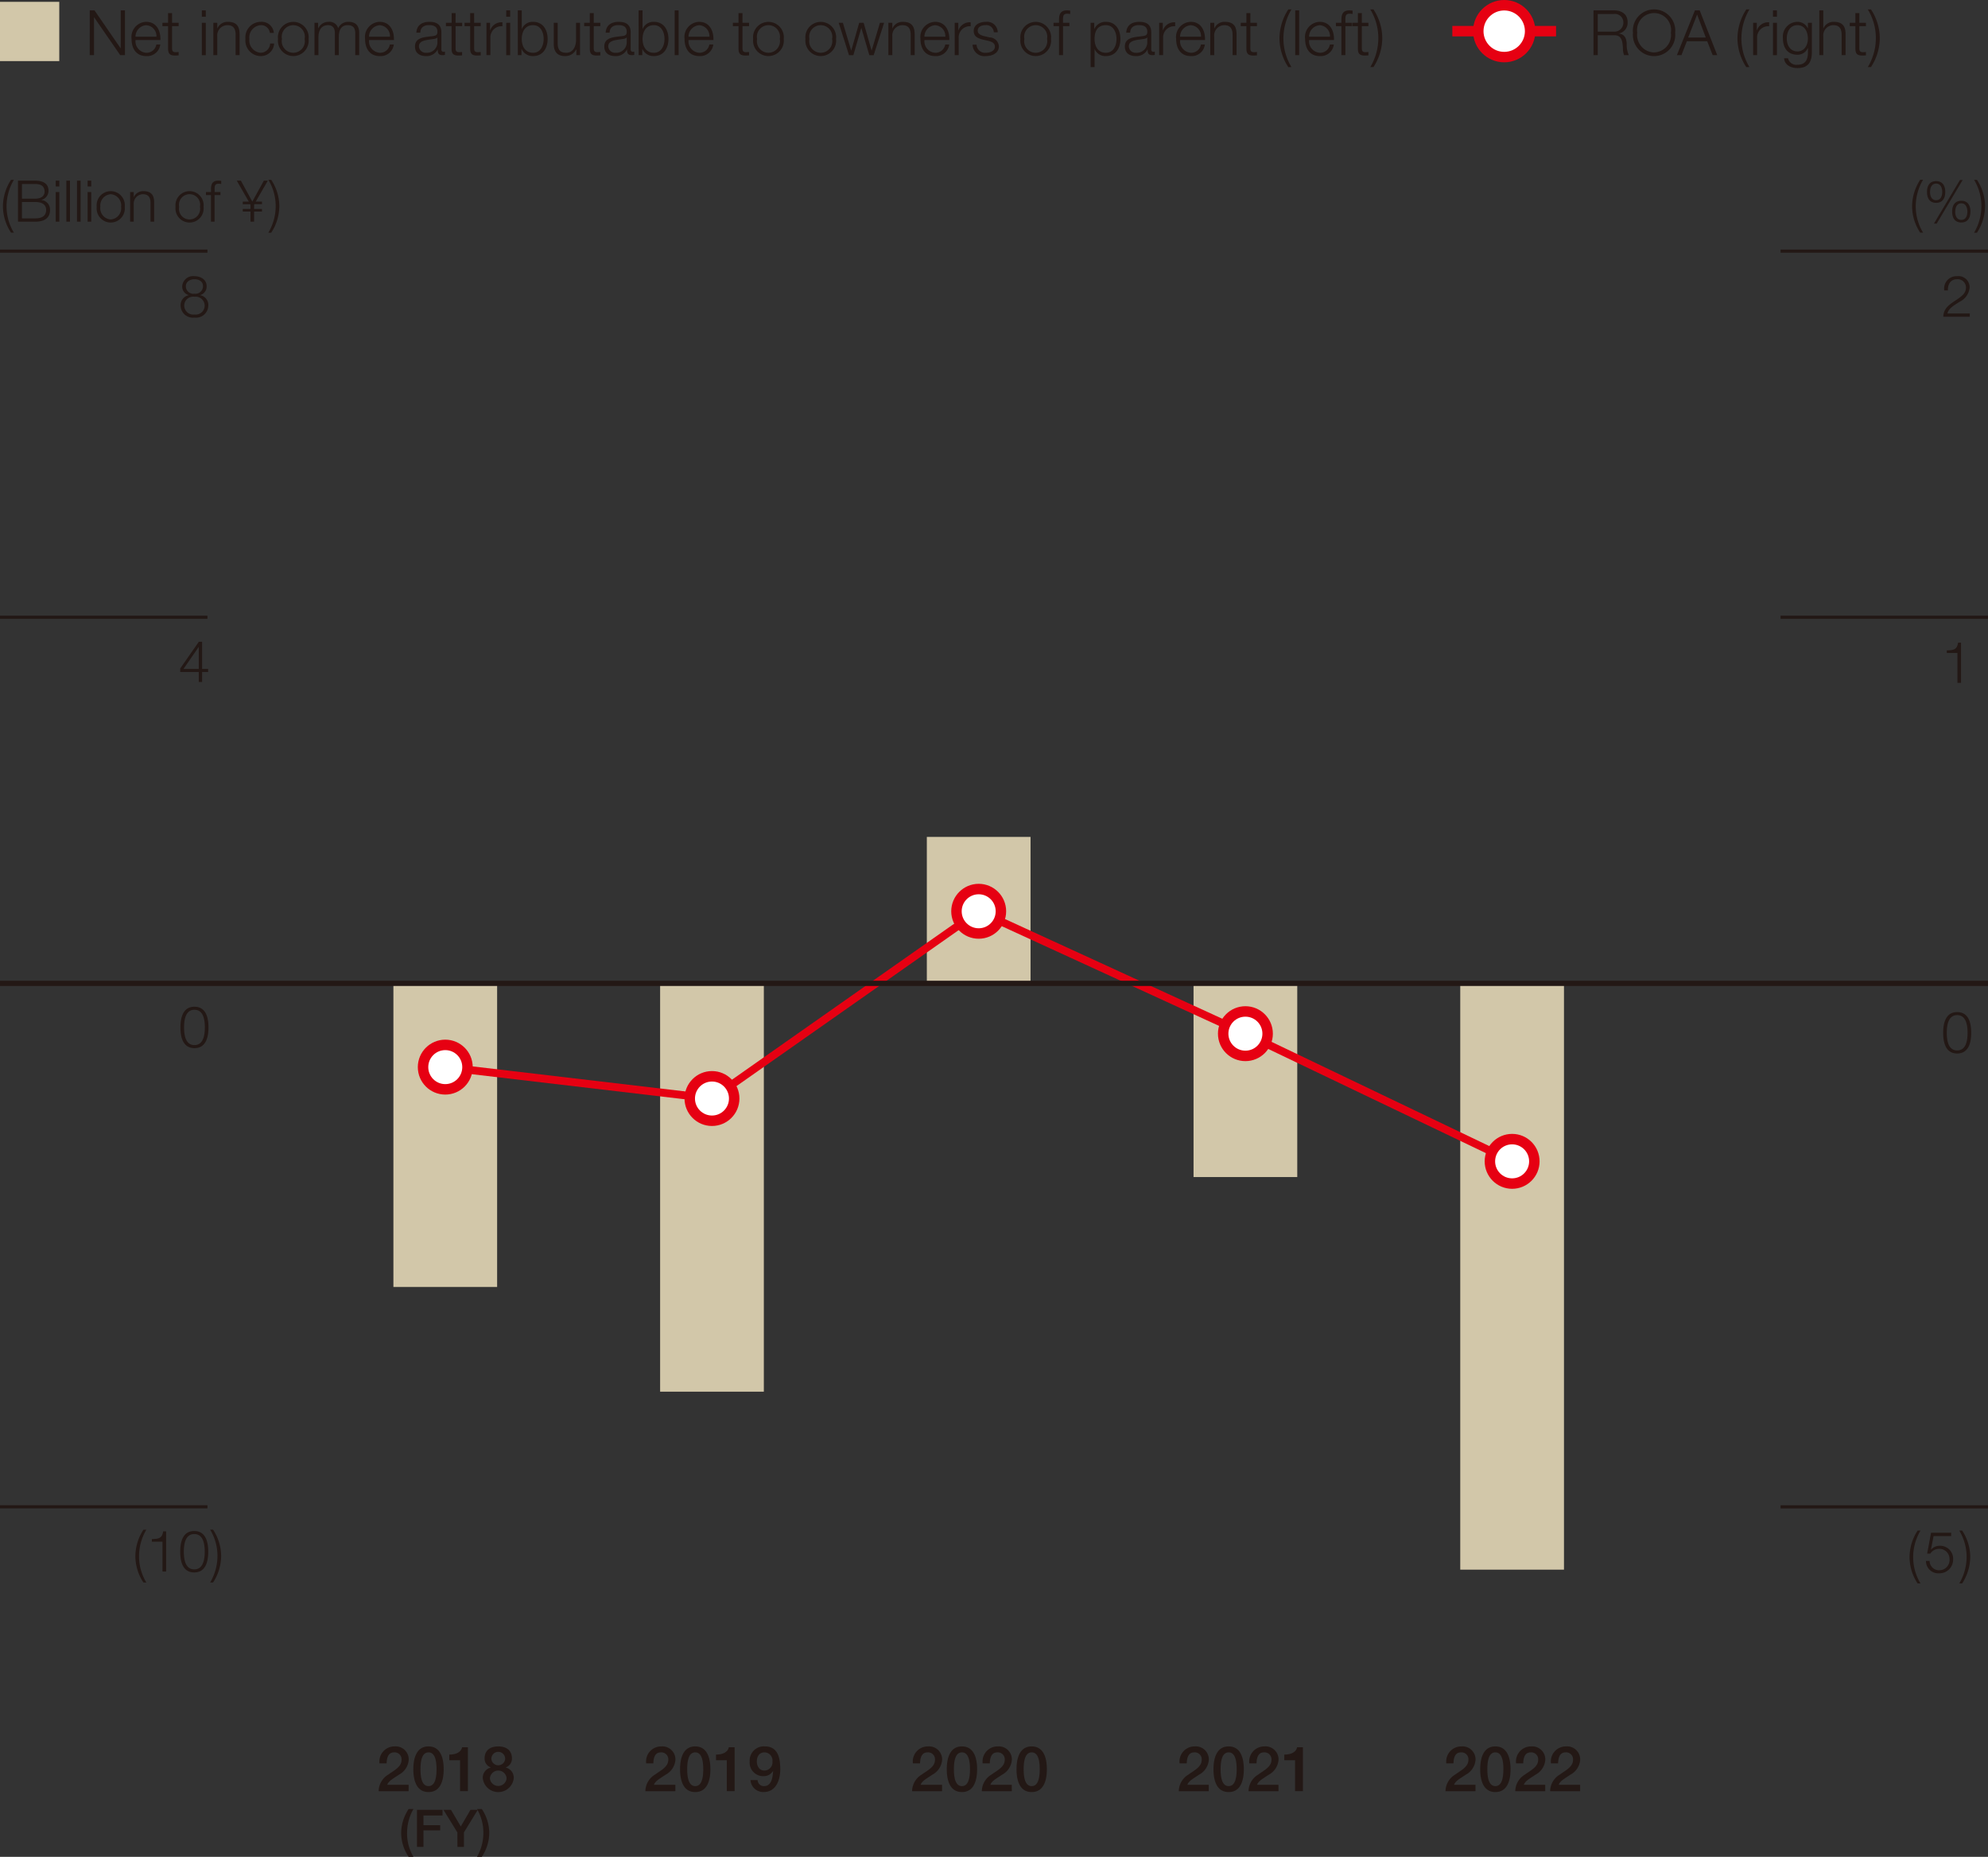 <svg xmlns="http://www.w3.org/2000/svg" viewBox="0 0 190.157 177.591"><rect x="0" y="0" width="190.157" height="177.591" fill="#333333" stroke="none"/><defs><style>.cls-1{fill:none;stroke:#231815}.cls-1,.cls-5{stroke-miterlimit:10}.cls-1{stroke-width:.3px}.cls-2{fill:#231815}.cls-3{fill:#d2c7a9}.cls-5{stroke:#e60012;fill:#fff}</style></defs><g id="レイヤー_2" data-name="レイヤー 2"><g id="レイヤー_4" data-name="レイヤー 4"><path class="cls-1" d="M0 144.114h19.843M0 59.035h19.843M0 24.019h19.843"/><path class="cls-2" d="M1.055 22.249a4.6 4.6 0 0 1-.774-2.51 4.683 4.683 0 0 1 .774-2.539h.274a4.983 4.983 0 0 0-.7 2.67 4.836 4.836 0 0 0 .7 2.384ZM1.721 17.278H3.38c.659 0 1.258.231 1.258.961a.889.889 0 0 1-.681.879v.011a.919.919 0 0 1 .829.956c0 .374-.131 1.115-1.406 1.115H1.721ZM2.1 19h1.28c.6 0 .885-.3.885-.664 0-.489-.3-.736-.885-.736H2.1Zm0 1.885h1.28c.555 0 1.033-.182 1.033-.808 0-.5-.379-.757-1.033-.757H2.1ZM5.329 17.278h.346v.555h-.346Zm0 1.087h.346V21.2h-.346ZM6.346 17.278h.347V21.2h-.347ZM7.364 17.278h.346V21.2h-.346ZM8.381 17.278h.347v.555h-.347Zm0 1.087h.347V21.2h-.347ZM11.932 19.783a1.349 1.349 0 1 1-2.681 0 1.349 1.349 0 1 1 2.681 0Zm-2.335 0a1.077 1.077 0 0 0 .994 1.208 1.077 1.077 0 0 0 .994-1.208 1.078 1.078 0 0 0-.994-1.209 1.078 1.078 0 0 0-.991 1.209ZM12.447 18.365h.345v.49h.008a.962.962 0 0 1 .906-.572c.8 0 1.039.418 1.039 1.094V21.2H14.4v-1.768c0-.489-.159-.858-.72-.858a.9.9 0 0 0-.89.973V21.2h-.345ZM19.472 19.783a1.349 1.349 0 1 1-2.681 0 1.349 1.349 0 1 1 2.681 0Zm-2.335 0a1.013 1.013 0 1 0 1.989 0 1.014 1.014 0 1 0-1.989 0ZM21.085 18.657h-.56V21.2h-.346v-2.543H19.7v-.292h.483v-.257c-.006-.489.132-.83.687-.83a1.778 1.778 0 0 1 .291.022v.3a1.387 1.387 0 0 0-.253-.028c-.385 0-.373.242-.379.549v.247h.56ZM23.22 19.283h.58l-1.153-2.005h.395l1.093 2.005 1.105-2.005h.378l-1.159 2.005h.6v.247h-.719l-.033.055v.4h.752v.248h-.752v.967h-.347v-.966h-.74v-.248h.741v-.4l-.032-.055h-.709ZM25.943 17.2a4.6 4.6 0 0 1 .775 2.511 4.683 4.683 0 0 1-.775 2.543h-.275a4.964 4.964 0 0 0 .7-2.669 4.836 4.836 0 0 0-.7-2.385ZM13.722 151.357a4.609 4.609 0 0 1-.774-2.511 4.682 4.682 0 0 1 .774-2.543H14a4.973 4.973 0 0 0-.7 2.669 4.836 4.836 0 0 0 .7 2.385ZM14.526 147.2c.6-.021.978-.033 1.083-.741h.279v3.845h-.346v-2.854h-1.016ZM19.918 148.406c0 .9-.219 1.984-1.34 1.984s-1.34-1.083-1.34-1.978.219-1.983 1.34-1.983 1.34 1.082 1.34 1.977Zm-2.335 0c0 .67.117 1.692 1 1.692s1-1.022 1-1.692-.116-1.686-1-1.686-1 1.021-1 1.686ZM20.378 146.3a4.587 4.587 0 0 1 .775 2.51 4.694 4.694 0 0 1-.775 2.544H20.1a4.992 4.992 0 0 0 .7-2.67 4.839 4.839 0 0 0-.7-2.384ZM19.138 28.223v.011a.936.936 0 0 1 .786.983 1.175 1.175 0 0 1-1.324 1.159 1.175 1.175 0 0 1-1.324-1.159.964.964 0 0 1 .78-.983v-.011a.832.832 0 0 1-.626-.847 1.038 1.038 0 0 1 1.164-.961c.571 0 1.171.3 1.171.961a.842.842 0 0 1-.627.847Zm.439.994a.862.862 0 0 0-.977-.835.852.852 0 0 0-.978.835.87.87 0 0 0 .978.867.863.863 0 0 0 .977-.867Zm-.159-1.841c0-.439-.356-.67-.818-.67-.423 0-.824.231-.824.67a.721.721 0 0 0 .824.715.72.72 0 0 0 .818-.715ZM19.941 98.263c0 .9-.22 1.982-1.341 1.982s-1.34-1.082-1.34-1.977.22-1.983 1.34-1.983 1.341 1.082 1.341 1.978Zm-2.335 0c0 .67.115 1.691.994 1.691s.994-1.021.994-1.691-.115-1.687-.994-1.687-.994 1.024-.994 1.687ZM17.238 63.934l1.78-2.555h.312v2.6h.578v.291h-.578v.956h-.318v-.956h-1.774Zm1.774.044v-2.093H19l-1.45 2.093ZM183.671 22.249a4.6 4.6 0 0 1-.774-2.51 4.7 4.7 0 0 1 .774-2.544h.276a4.975 4.975 0 0 0-.7 2.67 4.827 4.827 0 0 0 .7 2.384ZM186.069 18.361c0 .587-.253 1.038-.874 1.038s-.873-.451-.873-1.038.253-1.039.873-1.039.874.451.874 1.039Zm-1.456 0c0 .347.121.787.582.787s.583-.44.583-.787-.121-.8-.583-.8-.582.453-.582.804Zm2.862-1.147h.258l-2.483 4.169h-.263Zm1 3.026c0 .588-.253 1.038-.873 1.038s-.874-.45-.874-1.038.253-1.038.874-1.038.878.454.878 1.042Zm-1.456.006c0 .346.121.785.583.785s.582-.439.582-.785-.121-.8-.582-.8-.578.454-.578.804ZM189.1 17.2a4.6 4.6 0 0 1 .774 2.511 4.691 4.691 0 0 1-.774 2.543h-.275a4.973 4.973 0 0 0 .7-2.669 4.847 4.847 0 0 0-.7-2.385ZM188.55 98.776c0 .9-.22 1.982-1.341 1.982s-1.34-1.082-1.34-1.978.22-1.982 1.34-1.982 1.341 1.082 1.341 1.978Zm-2.335 0c0 .669.115 1.691.994 1.691s.994-1.022.994-1.691-.115-1.687-.994-1.687-.994 1.022-.994 1.687Z"/><path class="cls-1" d="M170.315 144.117h19.842"/><path class="cls-2" d="M183.426 151.441a4.6 4.6 0 0 1-.774-2.511 4.682 4.682 0 0 1 .774-2.543h.275a4.964 4.964 0 0 0-.7 2.669 4.847 4.847 0 0 0 .7 2.385ZM184.571 149.292a.9.9 0 0 0 .944.89.98.98 0 0 0 .962-1.049.967.967 0 0 0-.984-1 1.017 1.017 0 0 0-.857.456h-.3l.374-1.994h1.923v.319h-1.682l-.247 1.275.012.01a1.1 1.1 0 0 1 .813-.357 1.242 1.242 0 0 1 1.291 1.329 1.3 1.3 0 0 1-1.335 1.3 1.178 1.178 0 0 1-1.264-1.182ZM187.684 146.387a4.6 4.6 0 0 1 .774 2.51 4.7 4.7 0 0 1-.774 2.544h-.275a4.984 4.984 0 0 0 .7-2.67 4.84 4.84 0 0 0-.7-2.384Z"/><path class="cls-1" d="M170.315 59.035h19.842"/><path class="cls-2" d="M186.215 62.205c.6-.021.978-.033 1.082-.741h.28v3.845h-.345v-2.857h-1.017Z"/><path class="cls-1" d="M170.315 24.019h19.842"/><path class="cls-2" d="M188.412 30.293h-2.532c.028-1.142 1.2-1.423 1.851-2.076a.958.958 0 0 0 .319-.726.791.791 0 0 0-.862-.785c-.632 0-.879.506-.868 1.071h-.347a1.184 1.184 0 0 1 1.23-1.362A1.066 1.066 0 0 1 188.4 27.5a1.69 1.69 0 0 1-.967 1.368c-.373.252-1.061.593-1.153 1.11h2.136Z"/><path class="cls-3" d="M0 .175h5.669v5.669H0z"/><path class="cls-2" d="M8.584.992h.456l2.494 3.622h.013V.992h.407v4.282H11.5L9 1.652h-.007v3.622h-.409ZM12.964 3.828a1.1 1.1 0 0 0 1.02 1.218.943.943 0 0 0 .971-.792h.378a1.263 1.263 0 0 1-1.349 1.109c-.984 0-1.4-.755-1.4-1.636a1.448 1.448 0 0 1 1.4-1.638c1 0 1.391.87 1.361 1.739Zm2-.317a1.039 1.039 0 0 0-.983-1.1 1.1 1.1 0 0 0-1.02 1.1ZM16.456 2.179h.63V2.5h-.63v2.084c0 .246.037.39.306.407a2.943 2.943 0 0 0 .324-.017V5.3c-.114 0-.222.012-.336.012-.5 0-.677-.168-.672-.7V2.5h-.54v-.321h.54V1.25h.378ZM19.306.992h.378V1.6h-.378Zm0 1.187h.378v3.1h-.378ZM20.405 2.179h.378v.534h.011a1.05 1.05 0 0 1 .99-.624c.87 0 1.133.456 1.133 1.193v1.992h-.378V3.343c0-.534-.173-.936-.785-.936a.976.976 0 0 0-.971 1.062v1.805h-.378ZM25.815 3.151a.841.841 0 0 0-.875-.744 1.177 1.177 0 0 0-1.086 1.32 1.177 1.177 0 0 0 1.086 1.319.922.922 0 0 0 .9-.882h.378a1.26 1.26 0 0 1-1.277 1.2 1.481 1.481 0 0 1-1.463-1.636 1.482 1.482 0 0 1 1.462-1.639 1.158 1.158 0 0 1 1.253 1.062ZM29.517 3.727a1.472 1.472 0 1 1-2.926 0 1.472 1.472 0 1 1 2.926 0Zm-2.549 0a1.106 1.106 0 1 0 2.171 0 1.106 1.106 0 1 0-2.171 0ZM30.082 2.179h.348V2.7h.019a1.079 1.079 0 0 1 1.013-.612.859.859 0 0 1 .887.606 1.046 1.046 0 0 1 .983-.606c.678 0 1.026.355 1.026 1.086v2.1h-.377V3.193c0-.51-.193-.786-.733-.786-.653 0-.839.539-.839 1.116v1.751h-.377v-2.1c.005-.42-.168-.768-.648-.768-.654 0-.918.492-.924 1.14v1.728h-.378ZM35.3 3.828a1.1 1.1 0 0 0 1.02 1.218.943.943 0 0 0 .971-.792h.377a1.262 1.262 0 0 1-1.348 1.109c-.984 0-1.4-.755-1.4-1.636a1.449 1.449 0 0 1 1.4-1.638c.995 0 1.39.87 1.361 1.739Zm2-.317a1.041 1.041 0 0 0-.983-1.1 1.1 1.1 0 0 0-1.02 1.1ZM39.826 3.127c.037-.725.546-1.038 1.253-1.038.546 0 1.14.168 1.14 1v1.639a.2.2 0 0 0 .222.228.355.355 0 0 0 .12-.024v.317a.985.985 0 0 1-.246.025c-.384 0-.444-.216-.444-.54h-.011a1.181 1.181 0 0 1-1.128.629c-.57 0-1.037-.281-1.037-.905 0-.87.845-.9 1.661-1 .311-.036.485-.078.485-.42 0-.51-.365-.636-.809-.636-.468 0-.816.216-.828.72Zm2.015.455h-.012c-.047.09-.215.12-.318.139-.642.113-1.438.107-1.438.713a.644.644 0 0 0 .689.612 1 1 0 0 0 1.079-.972ZM43.576 2.179h.629V2.5h-.629v2.084c0 .246.036.39.3.407a2.918 2.918 0 0 0 .324-.017V5.3c-.114 0-.221.012-.336.012-.5 0-.677-.168-.671-.7V2.5h-.539v-.321h.546V1.25h.378ZM45.352 2.179h.63V2.5h-.63v2.084c0 .246.036.39.306.407a2.943 2.943 0 0 0 .324-.017V5.3c-.114 0-.222.012-.336.012-.5 0-.678-.168-.672-.7V2.5h-.539v-.321h.539V1.25h.378ZM46.529 2.179h.347V2.9h.012a1.144 1.144 0 0 1 1.17-.767v.378a1.065 1.065 0 0 0-1.151 1.109v1.65h-.378ZM48.424.992h.376V1.6h-.378Zm0 1.187h.376v3.1h-.378ZM49.528.992h.378v1.775h.011a1.106 1.106 0 0 1 1.075-.678c.941 0 1.39.762 1.39 1.638s-.449 1.636-1.39 1.636a1.157 1.157 0 0 1-1.1-.677h-.013v.588h-.347Zm1.464 1.415c-.8 0-1.086.678-1.086 1.32s.282 1.319 1.086 1.319c.718 0 1.008-.678 1.008-1.319s-.29-1.32-1.008-1.32ZM55.479 5.274h-.348v-.558h-.012a1.15 1.15 0 0 1-1.067.647c-.78 0-1.086-.456-1.086-1.174v-2.01h.378v2.015c.018.558.228.852.827.852.649 0 .93-.612.93-1.241V2.179h.378ZM56.793 2.179h.63V2.5h-.63v2.084c0 .246.036.39.306.407a2.93 2.93 0 0 0 .324-.017V5.3c-.114 0-.222.012-.336.012-.5 0-.678-.168-.672-.7V2.5h-.539v-.321h.539V1.25h.378ZM57.934 3.127c.036-.725.546-1.038 1.253-1.038.546 0 1.139.168 1.139 1v1.639a.2.2 0 0 0 .222.228.355.355 0 0 0 .12-.024v.317a.98.98 0 0 1-.246.025c-.384 0-.443-.216-.443-.54h-.012a1.181 1.181 0 0 1-1.128.629c-.569 0-1.037-.281-1.037-.905 0-.87.846-.9 1.661-1 .312-.036.486-.078.486-.42 0-.51-.366-.636-.81-.636-.468 0-.815.216-.827.72Zm2.015.455h-.012c-.048.09-.216.12-.319.139-.641.113-1.438.107-1.438.713a.644.644 0 0 0 .689.612 1 1 0 0 0 1.08-.972ZM61.084.992h.378v1.775h.012a1.1 1.1 0 0 1 1.073-.678c.942 0 1.392.762 1.392 1.638s-.45 1.636-1.392 1.636a1.156 1.156 0 0 1-1.1-.677h-.012v.588h-.348Zm1.463 1.415c-.8 0-1.085.678-1.085 1.32s.281 1.319 1.085 1.319c.72 0 1.014-.678 1.014-1.319s-.294-1.32-1.014-1.32ZM64.534.992h.377v4.282h-.377ZM65.86 3.828a1.1 1.1 0 0 0 1.019 1.218.943.943 0 0 0 .972-.792h.377a1.262 1.262 0 0 1-1.349 1.109c-.983 0-1.4-.755-1.4-1.636a1.449 1.449 0 0 1 1.4-1.638c.995 0 1.391.87 1.362 1.739Zm2-.317a1.041 1.041 0 0 0-.984-1.1 1.1 1.1 0 0 0-1.019 1.1ZM71.02 2.179h.63V2.5h-.63v2.084c0 .246.036.39.306.407a2.956 2.956 0 0 0 .324-.017V5.3c-.115 0-.223.012-.336.012-.5 0-.678-.168-.672-.7V2.5H70.1v-.321h.54V1.25h.378ZM74.966 3.727a1.472 1.472 0 1 1-2.926 0 1.472 1.472 0 1 1 2.926 0Zm-2.549 0a1.106 1.106 0 1 0 2.171 0 1.106 1.106 0 1 0-2.171 0ZM79.97 3.727a1.472 1.472 0 1 1-2.926 0 1.472 1.472 0 1 1 2.926 0Zm-2.549 0a1.106 1.106 0 1 0 2.171 0 1.106 1.106 0 1 0-2.171 0ZM80.224 2.179h.4l.792 2.651h.012l.756-2.651h.426l.756 2.651h.011l.791-2.651h.4l-1 3.1h-.414l-.761-2.6h-.012l-.756 2.6h-.414ZM84.976 2.179h.377v.534h.013a1.047 1.047 0 0 1 .989-.624c.869 0 1.133.456 1.133 1.193v1.992h-.377V3.343c0-.534-.174-.936-.786-.936a.977.977 0 0 0-.972 1.062v1.805h-.377ZM88.425 3.828a1.1 1.1 0 0 0 1.02 1.218.943.943 0 0 0 .971-.792h.378a1.263 1.263 0 0 1-1.349 1.109c-.984 0-1.4-.755-1.4-1.636a1.448 1.448 0 0 1 1.4-1.638c1 0 1.391.87 1.361 1.739Zm2-.317a1.039 1.039 0 0 0-.983-1.1 1.1 1.1 0 0 0-1.02 1.1ZM91.318 2.179h.347V2.9h.012a1.144 1.144 0 0 1 1.17-.767v.378A1.065 1.065 0 0 0 91.7 3.624v1.65h-.378ZM95.061 3.085a.713.713 0 0 0-.81-.678c-.336 0-.731.132-.731.534 0 .336.384.456.641.522l.5.113a.909.909 0 0 1 .882.858c0 .672-.666.929-1.241.929a1.121 1.121 0 0 1-1.271-1.09h.377a.817.817 0 0 0 .912.773c.354 0 .845-.156.845-.588 0-.36-.336-.479-.677-.563l-.486-.109c-.492-.132-.863-.3-.863-.827 0-.63.617-.87 1.163-.87a1.016 1.016 0 0 1 1.134 1ZM100.532 3.727a1.472 1.472 0 1 1-2.926 0 1.472 1.472 0 1 1 2.926 0Zm-2.549 0a1.106 1.106 0 1 0 2.171 0 1.106 1.106 0 1 0-2.171 0ZM102.29 2.5h-.611v2.774h-.379V2.5h-.527v-.321h.527V1.9c-.006-.535.144-.906.75-.906a1.978 1.978 0 0 1 .317.024v.322a1.443 1.443 0 0 0-.275-.03c-.42 0-.408.263-.414.6v.27h.611ZM104.32 2.179h.347v.588h.012a1.158 1.158 0 0 1 1.1-.678c.941 0 1.391.762 1.391 1.638s-.45 1.636-1.391 1.636a1.1 1.1 0 0 1-1.074-.677h-.005v1.733h-.378Zm1.463.228c-.834 0-1.085.618-1.085 1.32 0 .641.281 1.319 1.085 1.319.719 0 1.013-.678 1.013-1.319s-.296-1.32-1.013-1.32ZM107.727 3.127c.036-.725.546-1.038 1.254-1.038.546 0 1.138.168 1.138 1v1.639a.2.2 0 0 0 .223.228.344.344 0 0 0 .119-.024v.317a.972.972 0 0 1-.245.025c-.384 0-.444-.216-.444-.54h-.012a1.178 1.178 0 0 1-1.127.629c-.57 0-1.038-.281-1.038-.905 0-.87.846-.9 1.661-1 .313-.036.487-.078.487-.42 0-.51-.367-.636-.81-.636-.468 0-.816.216-.828.72Zm2.016.455h-.013c-.048.09-.216.12-.318.139-.641.113-1.439.107-1.439.713a.644.644 0 0 0 .689.612 1 1 0 0 0 1.081-.972ZM110.877 2.179h.348V2.9h.013a1.142 1.142 0 0 1 1.169-.767v.378a1.066 1.066 0 0 0-1.152 1.109v1.65h-.378ZM112.881 3.828a1.1 1.1 0 0 0 1.02 1.218.943.943 0 0 0 .971-.792h.377a1.262 1.262 0 0 1-1.349 1.109c-.984 0-1.4-.755-1.4-1.636a1.449 1.449 0 0 1 1.4-1.638c1 0 1.39.87 1.361 1.739Zm2-.317a1.04 1.04 0 0 0-.983-1.1 1.1 1.1 0 0 0-1.02 1.1ZM115.768 2.179h.377v.534h.013a1.047 1.047 0 0 1 .989-.624c.869 0 1.133.456 1.133 1.193v1.992h-.38V3.343c0-.534-.174-.936-.786-.936a.977.977 0 0 0-.972 1.062v1.805h-.377ZM119.6 2.179h.63V2.5h-.63v2.084c0 .246.036.39.306.407a2.943 2.943 0 0 0 .324-.017V5.3c-.114 0-.223.012-.336.012-.5 0-.678-.168-.672-.7V2.5h-.54v-.321h.54V1.25h.378ZM123.231 6.419a5.019 5.019 0 0 1-.846-2.74A5.113 5.113 0 0 1 123.231.9h.3a5.424 5.424 0 0 0-.768 2.915 5.278 5.278 0 0 0 .768 2.6ZM123.891.992h.378v4.282h-.378ZM125.217 3.828a1.1 1.1 0 0 0 1.02 1.218.943.943 0 0 0 .971-.792h.377a1.262 1.262 0 0 1-1.348 1.109c-.984 0-1.4-.755-1.4-1.636a1.449 1.449 0 0 1 1.4-1.638c1 0 1.39.87 1.361 1.739Zm2-.317a1.041 1.041 0 0 0-.983-1.1 1.1 1.1 0 0 0-1.02 1.1ZM129.3 2.5h-.611v2.774h-.378V2.5h-.528v-.321h.528V1.9c-.006-.535.143-.906.75-.906a1.986 1.986 0 0 1 .317.024v.322a1.443 1.443 0 0 0-.275-.03c-.42 0-.408.263-.414.6v.27h.611ZM130.263 2.179h.63V2.5h-.63v2.084c0 .246.036.39.306.407a2.956 2.956 0 0 0 .324-.017V5.3c-.114 0-.223.012-.336.012-.5 0-.678-.168-.672-.7V2.5h-.54v-.321h.54V1.25h.378ZM131.373.9a5.016 5.016 0 0 1 .845 2.741 5.112 5.112 0 0 1-.845 2.776h-.3a5.44 5.44 0 0 0 .767-2.914 5.288 5.288 0 0 0-.767-2.6ZM152.423.992h1.961c.707 0 1.3.342 1.3 1.116a1.026 1.026 0 0 1-.833 1.09v.013c.557.071.72.455.749.965a2.425 2.425 0 0 0 .2 1.1h-.45a1.675 1.675 0 0 1-.113-.666c-.036-.6-.084-1.265-.858-1.236h-1.549v1.9h-.407Zm.407 2.033h1.524a.851.851 0 0 0 .924-.833.808.808 0 0 0-.924-.852h-1.524ZM158.218.9a2.025 2.025 0 0 1 2.015 2.231 2.028 2.028 0 1 1-4.035 0A2.025 2.025 0 0 1 158.218.9Zm0 4.114a1.67 1.67 0 0 0 1.608-1.883 1.63 1.63 0 1 0-3.221 0 1.669 1.669 0 0 0 1.613 1.885ZM162.124.992h.455l1.68 4.282h-.437l-.522-1.331h-1.948l-.516 1.331h-.436Zm-.647 2.6h1.684l-.827-2.2ZM167.038 6.419a5.027 5.027 0 0 1-.845-2.74A5.121 5.121 0 0 1 167.038.9h.3a5.441 5.441 0 0 0-.767 2.915 5.288 5.288 0 0 0 .767 2.6ZM167.693 2.179h.347V2.9h.013a1.142 1.142 0 0 1 1.169-.767v.378a1.065 1.065 0 0 0-1.151 1.109v1.65h-.378ZM169.589.992h.378V1.6h-.378Zm0 1.187h.378v3.1h-.378ZM173.307 5.022c-.006.923-.359 1.487-1.373 1.487-.617 0-1.23-.276-1.283-.936h.378a.814.814 0 0 0 .905.619c.7 0 1-.415 1-1.17V4.6h-.013a1.071 1.071 0 0 1-.983.635c-.989 0-1.4-.707-1.4-1.588a1.415 1.415 0 0 1 1.4-1.56 1.087 1.087 0 0 1 .983.624h.013v-.532h.377Zm-.377-1.331c0-.606-.282-1.284-1-1.284s-1.02.642-1.02 1.284c0 .624.325 1.229 1.02 1.229.658 0 1-.6 1-1.229ZM174.023.992h.378v1.721h.011a1.05 1.05 0 0 1 .99-.624c.87 0 1.133.456 1.133 1.193v1.992h-.377V3.343c0-.534-.174-.936-.786-.936a.976.976 0 0 0-.971 1.062v1.805h-.378ZM177.851 2.179h.63V2.5h-.63v2.084c0 .246.036.39.306.407a2.956 2.956 0 0 0 .324-.017V5.3c-.114 0-.223.012-.336.012-.5 0-.678-.168-.672-.7V2.5h-.54v-.321h.54V1.25h.378ZM178.961.9a5.025 5.025 0 0 1 .845 2.741 5.112 5.112 0 0 1-.845 2.776h-.3a5.431 5.431 0 0 0 .768-2.914 5.279 5.279 0 0 0-.768-2.6Z"/><path style="stroke:#e60012;stroke-miterlimit:10;fill:none" d="M138.92 2.98h9.921"/><circle class="cls-5" cx="143.881" cy="2.98" r="2.48"/><path class="cls-2" d="M39.086 177.591a4.122 4.122 0 0 1-.714-2.286 4.226 4.226 0 0 1 .714-2.286h.462a4.582 4.582 0 0 0-.61 2.286 4.372 4.372 0 0 0 .61 2.286ZM39.885 173.1h2.445v.536h-1.825v.927h1.6v.5h-1.6v1.573h-.62ZM43.749 175.255 42.42 173.1h.72l.936 1.587L45 173.1h.7l-1.325 2.152v1.389h-.62Z"/><path class="cls-2" d="M46.086 173.019a4.139 4.139 0 0 1 .714 2.291 4.2 4.2 0 0 1-.714 2.281h-.461a4.55 4.55 0 0 0 .61-2.281 4.412 4.412 0 0 0-.61-2.291ZM39.085 171.312h-2.866a1.882 1.882 0 0 1 .924-1.589c.546-.4 1.253-.726 1.266-1.38a.665.665 0 0 0-.708-.743c-.541 0-.7.462-.72 1.05H36.3a1.44 1.44 0 0 1 1.446-1.62 1.247 1.247 0 0 1 1.349 1.289 1.759 1.759 0 0 1-.935 1.416c-.487.335-1 .593-1.116.965h2.044ZM42.44 169.213c0 .953-.246 2.183-1.451 2.183s-1.452-1.23-1.452-2.183.247-2.183 1.452-2.183 1.451 1.229 1.451 2.183Zm-.684 0c0-.876-.168-1.613-.767-1.613s-.768.737-.768 1.613.168 1.613.768 1.613.767-.738.767-1.613ZM42.975 167.81c.576.006 1.122-.193 1.224-.7h.557v4.2h-.75v-2.96h-1.031ZM46.179 170.076a1 1 0 0 1 .768-1.025v-.012a.881.881 0 0 1-.594-.864c0-.713.473-1.145 1.307-1.145s1.308.432 1.308 1.145a.883.883 0 0 1-.594.864v.012a1 1 0 0 1 .768 1.025 1.491 1.491 0 0 1-2.963 0Zm2.279 0a.8.8 0 0 0-1.595 0 .8.8 0 0 0 1.595 0ZM47 168.211a.661.661 0 0 0 1.32 0 .66.66 0 0 0-1.32 0ZM64.6 171.312h-2.869a1.882 1.882 0 0 1 .924-1.589c.546-.4 1.253-.726 1.265-1.38a.664.664 0 0 0-.708-.743c-.54 0-.7.462-.719 1.05h-.684a1.439 1.439 0 0 1 1.445-1.62 1.247 1.247 0 0 1 1.35 1.289 1.758 1.758 0 0 1-.936 1.416c-.486.335-1 .593-1.115.965H64.6ZM67.951 169.213c0 .953-.246 2.183-1.451 2.183s-1.451-1.23-1.451-2.183.246-2.183 1.451-2.183 1.451 1.229 1.451 2.183Zm-.683 0c0-.876-.168-1.613-.768-1.613s-.767.737-.767 1.613.168 1.613.767 1.613.768-.738.768-1.613ZM68.487 167.81c.576.006 1.122-.193 1.223-.7h.558v4.2h-.75v-2.96h-1.031ZM72.47 170.25a.588.588 0 0 0 .612.576c.744 0 .827-.887.869-1.439l-.011-.012a1.01 1.01 0 0 1-.906.5 1.294 1.294 0 0 1-1.325-1.415 1.356 1.356 0 0 1 1.445-1.433c1.187 0 1.481.971 1.481 2.195 0 1-.4 2.171-1.583 2.171a1.22 1.22 0 0 1-1.266-1.146Zm-.077-1.793c0 .456.233.882.731.882a.787.787 0 0 0 .762-.882.773.773 0 0 0-.762-.857c-.498 0-.731.4-.731.857ZM90.109 171.312h-2.866a1.881 1.881 0 0 1 .923-1.589c.546-.4 1.253-.726 1.266-1.38a.664.664 0 0 0-.708-.743c-.54 0-.7.462-.72 1.05h-.683a1.439 1.439 0 0 1 1.445-1.62 1.248 1.248 0 0 1 1.35 1.289 1.76 1.76 0 0 1-.936 1.416c-.486.335-1 .593-1.115.965h2.044ZM93.463 169.213c0 .953-.246 2.183-1.451 2.183s-1.451-1.23-1.451-2.183.246-2.183 1.451-2.183 1.451 1.229 1.451 2.183Zm-.683 0c0-.876-.168-1.613-.768-1.613s-.768.737-.768 1.613.168 1.613.768 1.613.768-.738.768-1.613ZM96.781 171.312h-2.867a1.884 1.884 0 0 1 .924-1.589c.546-.4 1.253-.726 1.266-1.38a.664.664 0 0 0-.708-.743c-.54 0-.7.462-.72 1.05h-.683a1.439 1.439 0 0 1 1.445-1.62 1.247 1.247 0 0 1 1.349 1.289 1.759 1.759 0 0 1-.935 1.416c-.486.335-1 .593-1.115.965h2.044ZM100.135 169.213c0 .953-.246 2.183-1.451 2.183s-1.451-1.23-1.451-2.183.246-2.183 1.451-2.183 1.451 1.229 1.451 2.183Zm-.684 0c0-.876-.167-1.613-.767-1.613s-.768.737-.768 1.613.168 1.613.768 1.613.767-.738.767-1.613ZM115.62 171.312h-2.866a1.884 1.884 0 0 1 .924-1.589c.546-.4 1.253-.726 1.266-1.38a.664.664 0 0 0-.708-.743c-.54 0-.7.462-.72 1.05h-.684a1.44 1.44 0 0 1 1.446-1.62 1.247 1.247 0 0 1 1.349 1.289 1.759 1.759 0 0 1-.935 1.416c-.487.335-1 .593-1.116.965h2.044ZM118.975 169.213c0 .953-.246 2.183-1.451 2.183s-1.451-1.23-1.451-2.183.246-2.183 1.451-2.183 1.451 1.229 1.451 2.183Zm-.684 0c0-.876-.168-1.613-.767-1.613s-.768.737-.768 1.613.168 1.613.768 1.613.767-.738.767-1.613ZM122.292 171.312h-2.866a1.882 1.882 0 0 1 .924-1.589c.546-.4 1.253-.726 1.266-1.38a.665.665 0 0 0-.708-.743c-.54 0-.7.462-.72 1.05h-.688a1.44 1.44 0 0 1 1.446-1.62 1.247 1.247 0 0 1 1.349 1.289 1.759 1.759 0 0 1-.935 1.416c-.487.335-1 .593-1.116.965h2.044ZM122.846 167.81c.576.006 1.122-.193 1.224-.7h.557v4.2h-.75v-2.96h-1.031ZM141.133 171.312h-2.867a1.882 1.882 0 0 1 .924-1.589c.546-.4 1.254-.726 1.265-1.38a.664.664 0 0 0-.708-.743c-.54 0-.7.462-.719 1.05h-.684a1.439 1.439 0 0 1 1.445-1.62 1.247 1.247 0 0 1 1.35 1.289 1.758 1.758 0 0 1-.936 1.416c-.486.335-1 .593-1.115.965h2.045ZM144.487 169.213c0 .953-.246 2.183-1.452 2.183s-1.451-1.23-1.451-2.183.246-2.183 1.451-2.183 1.452 1.229 1.452 2.183Zm-.684 0c0-.876-.168-1.613-.768-1.613s-.767.737-.767 1.613.168 1.613.767 1.613.765-.738.765-1.613ZM147.805 171.312h-2.867a1.882 1.882 0 0 1 .924-1.589c.546-.4 1.254-.726 1.265-1.38a.664.664 0 0 0-.708-.743c-.54 0-.7.462-.719 1.05h-.684a1.439 1.439 0 0 1 1.445-1.62 1.247 1.247 0 0 1 1.35 1.289 1.758 1.758 0 0 1-.936 1.416c-.486.335-1 .593-1.115.965h2.045ZM151.141 171.312h-2.867a1.882 1.882 0 0 1 .924-1.589c.545-.4 1.253-.726 1.265-1.38a.664.664 0 0 0-.708-.743c-.54 0-.7.462-.72 1.05h-.683a1.439 1.439 0 0 1 1.445-1.62 1.247 1.247 0 0 1 1.35 1.289 1.758 1.758 0 0 1-.936 1.416c-.486.335-1 .593-1.115.965h2.045Z"/><path class="cls-3" d="M139.677 94.05h9.921v56.075h-9.921zM88.654 80.044h9.921V94.05h-9.921zM63.142 94.05h9.921v39.052h-9.921zM114.165 94.05h9.921v18.525h-9.921zM37.63 94.05h9.921v29.039H37.63z"/><path style="stroke-width:.75px;stroke:#e60012;stroke-miterlimit:10;fill:none" d="m42.591 102.061 25.511 3.004 25.512-17.909 25.512 11.706 25.512 12.211"/><circle class="cls-5" cx="42.591" cy="102.061" r="2.126"/><circle class="cls-5" cx="68.102" cy="105.065" r="2.126"/><circle class="cls-5" cx="93.614" cy="87.156" r="2.126"/><circle class="cls-5" cx="144.638" cy="111.073" r="2.126"/><circle class="cls-5" cx="119.126" cy="98.862" r="2.126"/><path style="stroke-width:.5px;stroke-miterlimit:10;stroke:#231815;fill:none" d="M0 94.05h190.157"/></g></g></svg>